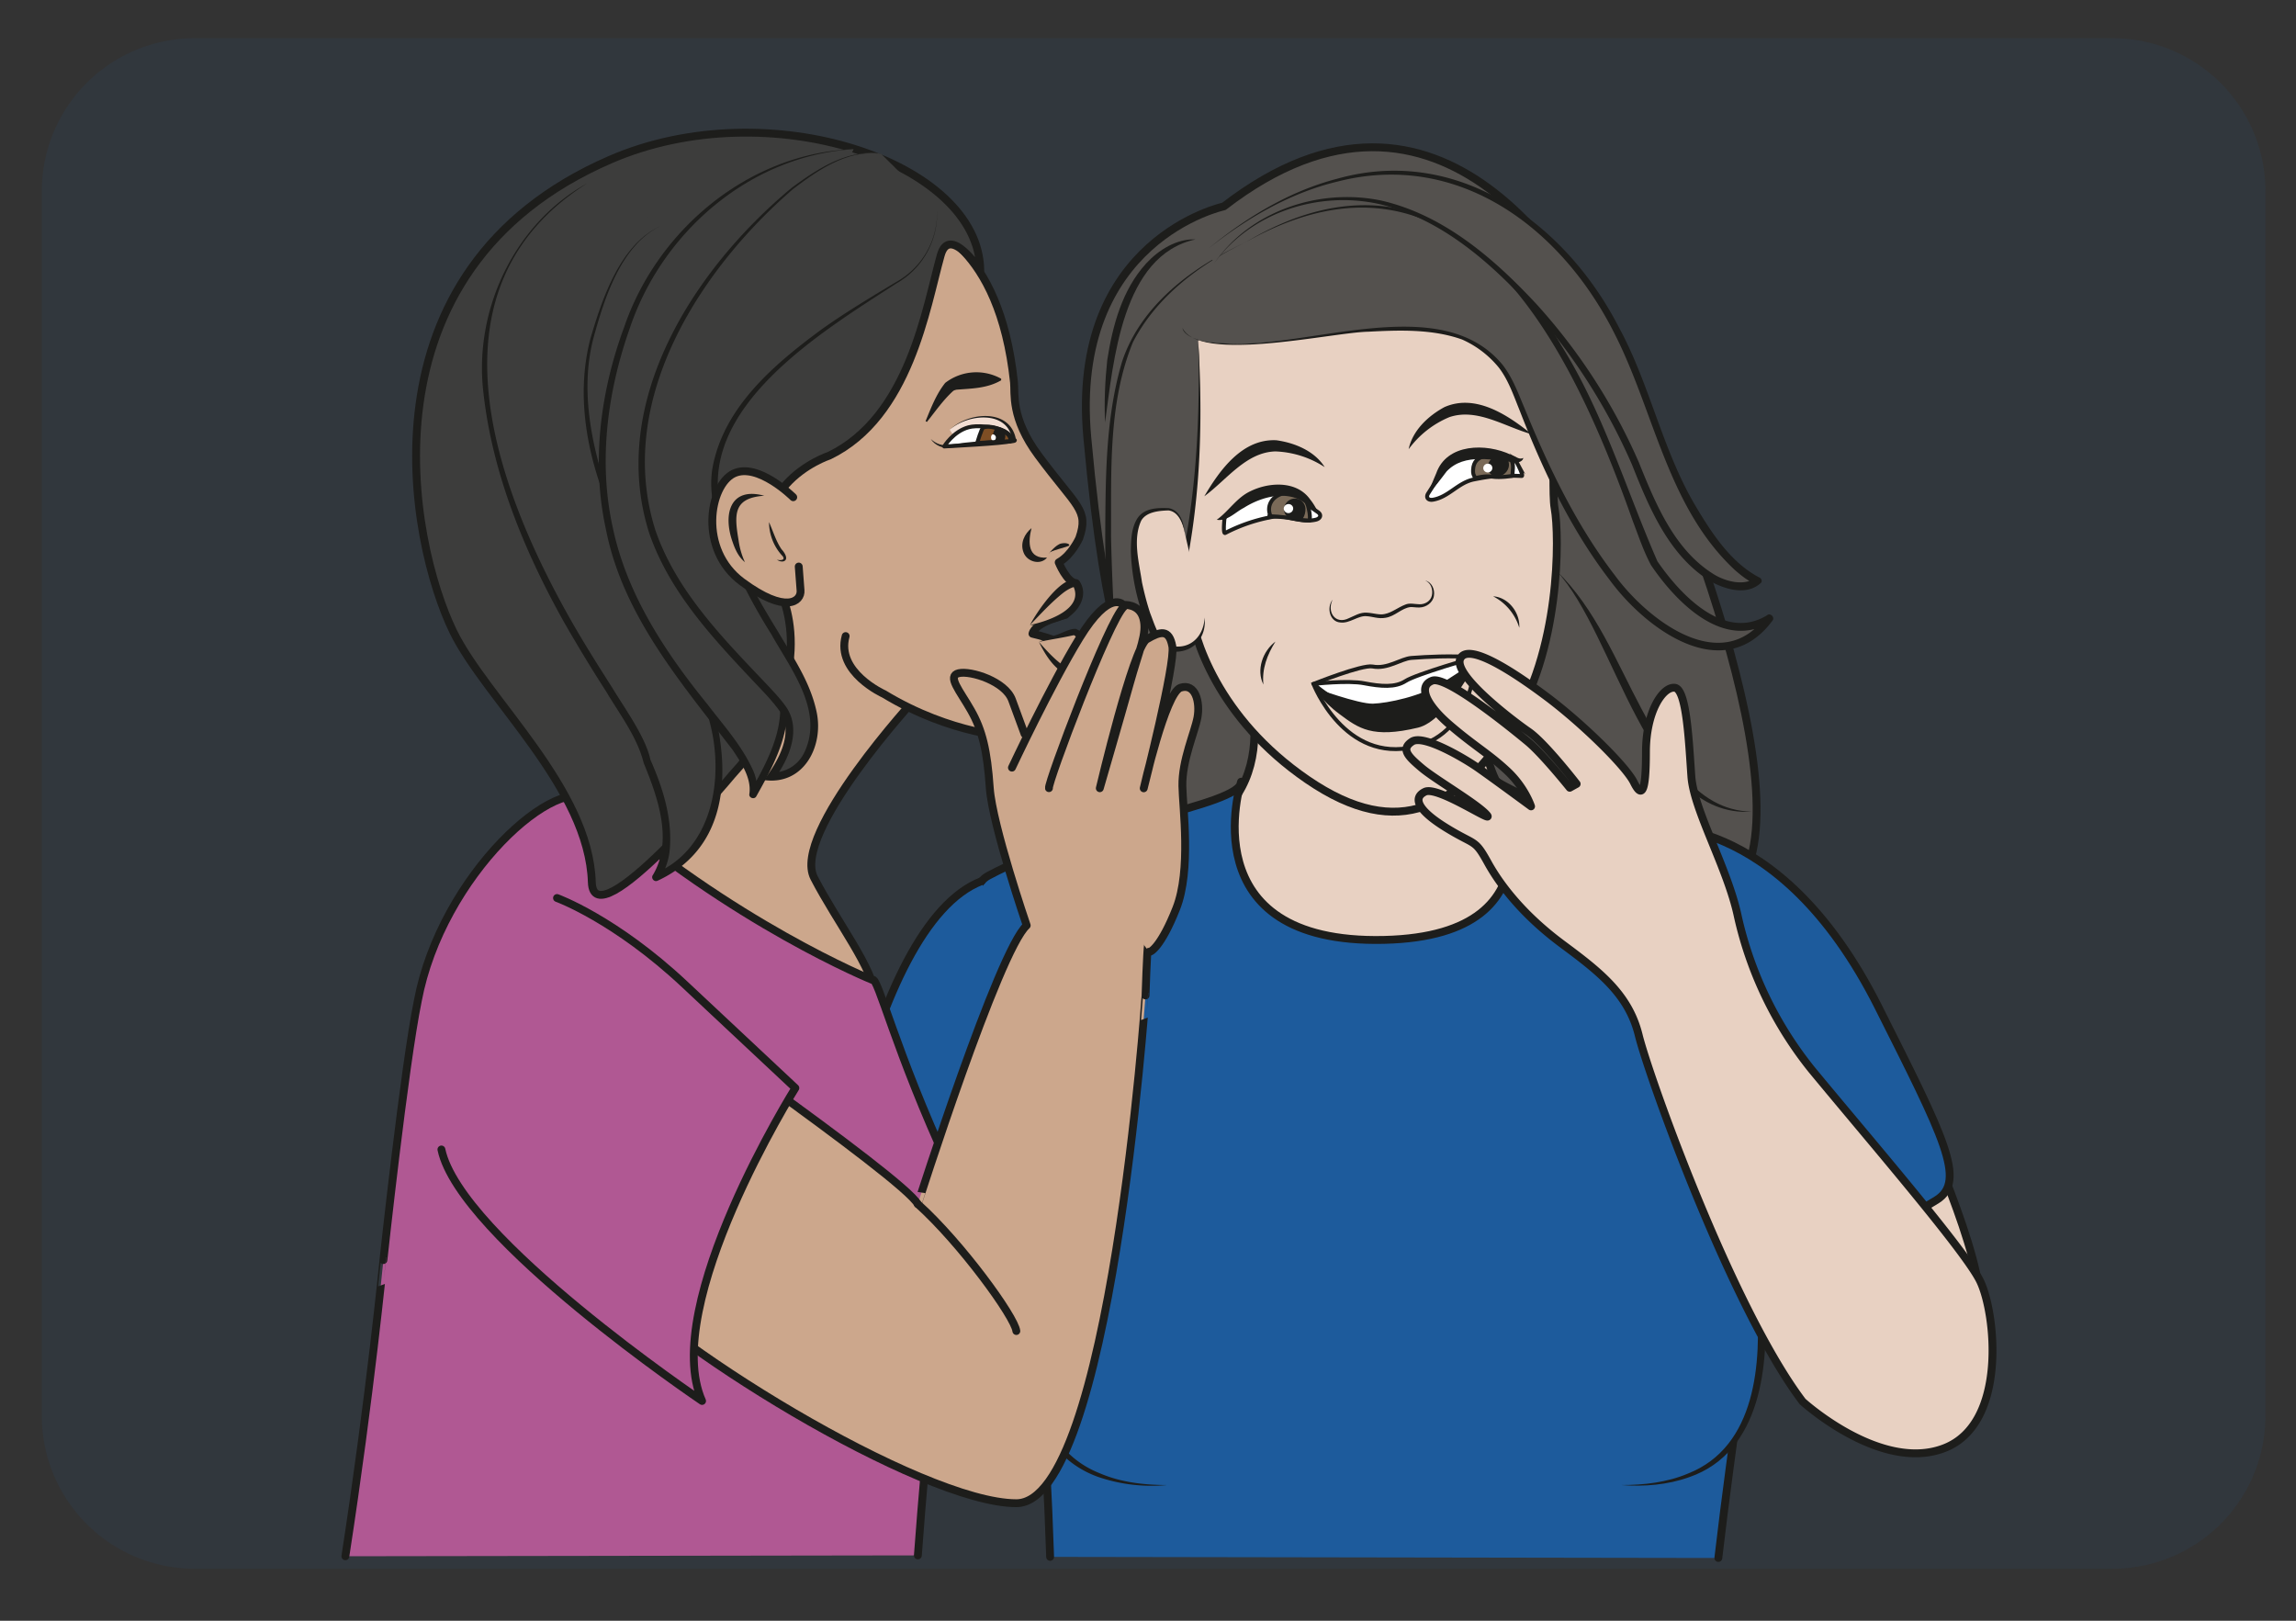 <?xml version="1.0" encoding="UTF-8" standalone="no"?><svg xmlns="http://www.w3.org/2000/svg" xml:space="preserve" viewBox="0 0 389.46 274.92"><rect x="0" y="0" width="389.46" height="274.92" fill="#333333" stroke="none"/><defs><clipPath id="a" clipPathUnits="userSpaceOnUse"><path d="M0 206.19h292.1V0H0Z"/></clipPath><clipPath id="b" clipPathUnits="userSpaceOnUse"><path d="M5.32 201.39h282.96V6.62H5.32Z"/></clipPath></defs><g clip-path="url(#a)" transform="matrix(1.333 0 0 -1.333 0 274.92)"><g clip-path="url(#b)" style="opacity:.1"><path d="M0 0h-244.02a19.47 19.47 0 0 0-19.47 19.47v155.82a19.47 19.47 0 0 0 19.47 19.47H0a19.47 19.47 0 0 0 19.47-19.47V19.47A19.47 19.47 0 0 0 0 0" style="fill:#1d5b9c;fill-opacity:1;fill-rule:nonzero;stroke:none" transform="translate(268.81 6.62)"/></g><path d="M0 0s-19.67-4.2-17.38-29.41c2.47-27.07 5.3-27.73 7.69-41.35 3.9-22.2 18.5-30.98 18.5-30.98S59.88-91.9 64.53-87.5c10.88 10.32-8.51 56.33-13.96 67.64C45.13-8.54 27.73 21.41 0 0" style="fill:#54514e;fill-opacity:1;fill-rule:nonzero;stroke:none" transform="translate(155.74 179.98)"/><path d="M0 0s-19.67-4.2-17.38-29.41c2.47-27.07 5.3-27.73 7.69-41.35 3.9-22.2 18.5-30.98 18.5-30.98S59.88-91.9 64.53-87.5c10.88 10.32-8.51 56.33-13.96 67.64C45.13-8.54 27.73 21.41 0 0Z" style="fill:none;stroke:#1d1d1b;stroke-width:1;stroke-linecap:butt;stroke-linejoin:round;stroke-miterlimit:10;stroke-dasharray:none;stroke-opacity:1" transform="translate(155.74 179.98)"/><path d="M0 0s8.21-14.16 2.4-23.33c-4.11-6.5-14.48-25.71 10.82-26.55 39.7-1.31 23.93 21.95 23.93 21.95l-1.87 6.13s-4.43 8.05-.7 21.33" style="fill:#e8d1c2;fill-opacity:1;fill-rule:nonzero;stroke:#1d1d1b;stroke-width:1;stroke-linecap:round;stroke-linejoin:round;stroke-miterlimit:10;stroke-dasharray:none;stroke-opacity:1" transform="translate(155.15 128.58)"/><path d="M0 0c-.51 15.76-1.8 33.2-3.26 38.4-1.26 5.74-2.18 2.12-2.18 5.1 0 9.51-9.21 39.53-2.43 43.17 11.96 6.44 32.25 8.9 32.17 11.97 0 0-6.65-20.7 18.2-20.13 23.73.55 14.3 20.13 14.3 20.13 19.26-10.46 18.53-.41 33.07-10.46 10.17-7.03 10.95-18.79 6.9-34.9-1.73-6.95-6.9-14.59-7.01-16.86-.26-4.36-2.97-21.44-4.73-36.56" style="fill:#1d5b9c;fill-opacity:1;fill-rule:nonzero;stroke:#1d1d1b;stroke-width:1;stroke-linecap:round;stroke-linejoin:round;stroke-miterlimit:10;stroke-dasharray:none;stroke-opacity:1" transform="translate(133.63 8.13)"/><path d="M0 0c-3.76-18.1-.7-17.1-.7-17.1s-27.48.18-29.15 7.17c-1.66 6.98 4.82 50.5 19.47 56.1" style="fill:#1d5b9c;fill-opacity:1;fill-rule:nonzero;stroke:#1d1d1b;stroke-width:1;stroke-linecap:round;stroke-linejoin:round;stroke-miterlimit:10;stroke-dasharray:none;stroke-opacity:1" transform="translate(135.31 47.96)"/><path d="M0 0s5.8-3.88 4.31-16.9C2.83-29.95-4.82-58.1 19.9-57.23" style="fill:#1d5b9c;fill-opacity:1;fill-rule:nonzero;stroke:none" transform="translate(128.6 74.49)"/><path d="M0 0c8.94-8.06 2.93-23.16 2.7-33.54-.66-8.06 0-18.8 8.72-22.21 2.64-1.13 5.58-1.46 8.48-1.47a21 21 0 0 0-8.66 1C2.05-53.01 1.04-41.8 1.7-33.46 2-23.17 8.17-8.26 0 0" style="fill:#1d1d1b;fill-opacity:1;fill-rule:nonzero;stroke:none" transform="translate(128.6 74.49)"/><path d="M0 0s8.68-19.07 7.87-24.74c-.8-5.66-24.3-2.16-24.3-2.16l-11.3 23.2" style="fill:#e8d1c2;fill-opacity:1;fill-rule:nonzero;stroke:#1d1d1b;stroke-width:1;stroke-linecap:butt;stroke-linejoin:miter;stroke-miterlimit:10;stroke-dasharray:none;stroke-opacity:1" transform="translate(244 64.71)"/><path d="M0 0c2.55-3.37 22.53 7.25 26.3 9.66 3.77 2.4.83 8.04-7.44 24.5C6.03 59.7-10.78 57.09-10.78 57.09" style="fill:#1d5b9c;fill-opacity:1;fill-rule:nonzero;stroke:#1d1d1b;stroke-width:1;stroke-linecap:round;stroke-linejoin:round;stroke-miterlimit:10;stroke-dasharray:none;stroke-opacity:1" transform="translate(220.18 43.92)"/><path d="M0 0s-5.8-3.88-4.31-16.9C-2.83-29.95 4.8-58.1-19.9-57.23" style="fill:#1d5b9c;fill-opacity:1;fill-rule:nonzero;stroke:none" transform="translate(226.21 74.49)"/><path d="M0 0c-8.18-8.28-1.99-23.16-1.7-33.47.65-8.33-.35-19.55-9.54-22.74-2.79-1-5.76-1.23-8.66-1.01 2.9 0 5.84.34 8.48 1.46 8.71 3.42 9.38 14.16 8.73 22.22C-2.92-23.14-8.94-8.07 0 0" style="fill:#1d1d1b;fill-opacity:1;fill-rule:nonzero;stroke:none" transform="translate(226.21 74.49)"/><path d="M0 0s5.34-11.64 5.74-15.62c.4-3.97 3.55-14.24 14.95-22.05 11.86-8.12 19.24-3.15 25.73 6.51 6.5 9.66 6.35 24.56 5.73 28-.63 3.44 1.26 18.02-4.71 25.99-5.97 7.97-37.7 8.52-45.45-2.42C-5.76 9.46 0 0 0 0" style="fill:#e8d1c2;fill-opacity:1;fill-rule:nonzero;stroke:none" transform="translate(145.68 144.7)"/><path d="M0 0s5.34-11.64 5.74-15.62c.4-3.97 3.55-14.24 14.95-22.05 11.86-8.12 19.24-3.15 25.73 6.51 6.5 9.66 6.35 24.56 5.73 28-.63 3.44 1.26 18.02-4.71 25.99-5.97 7.97-37.7 8.52-45.45-2.42C-5.76 9.46 0 0 0 0Z" style="fill:none;stroke:#1d1d1b;stroke-width:1;stroke-linecap:round;stroke-linejoin:round;stroke-miterlimit:10;stroke-dasharray:none;stroke-opacity:1" transform="translate(145.68 144.7)"/><path d="M0 0c.53-8.8.24-28.05-5.7-40.77-5.93-12.72-4.95-19.98.06-27 0 0-3.06-2.29-3.96 10.71-.9 13.01-4.32 46.33 1.15 57C-4.16 8.33 6.03 12.57 6.03 12.57" style="fill:#54514e;fill-opacity:1;fill-rule:nonzero;stroke:none" transform="translate(152.47 162.85)"/><path d="M0 0c.72-11.65.21-23.56-3.03-34.84-.78-2.81-2-5.55-3.19-8.2-3.63-8.16-4.8-16.94.98-24.44a.47.47 0 0 0-.1-.67c-.66-.45-1.45-.23-1.9.14-2.35 2.48-2.3 6.43-2.73 9.61l-.83 11.16c-.54 7.44-1 14.9-1.03 22.36.05 7.45.01 15.06 2.15 22.27 2.4 7.23 9.05 12.1 15.7 15.17C.22 9.8-5.3 5.66-8.3-.15c-3.18-7.75-2.74-16.47-2.79-24.72.16-7.44.63-14.87 1.2-22.3l.88-11.14c.42-2.95.43-6.59 2.38-8.93.26-.23.57-.22.71-.13l-.1-.67c-5.95 7.82-4.79 16.88-1 25.35a64.42 64.42 0 0 1 3.22 8.1C-.43-23.45.32-11.62 0 0" style="fill:#1d1d1b;fill-opacity:1;fill-rule:nonzero;stroke:none" transform="translate(152.47 162.85)"/><path d="M0 0c-9.37-2.02-10.44-15.48-11.52-23.3-.12 2.66 0 5.31.28 7.95.68 4.39 1.89 8.93 4.96 12.3C-4.69-1.33-2.4.1 0 0" style="fill:#1d1d1b;fill-opacity:1;fill-rule:nonzero;stroke:none" transform="translate(152.14 175.78)"/><path d="M0 0s-.03-3.92 18.17-.93c5.1.84 14.66 1.58 18.65-.85 5.16-3.15 4.77-5.19 8.4-13.39C58.14-44.39 70.6-43.09 74.68-36.95c0 0-6.07-5.09-14.46 6.72-3.83 5.4-15.97 61.89-52.19 41.14" style="fill:#54514e;fill-opacity:1;fill-rule:evenodd;stroke:none" transform="translate(150.47 164.51)"/><path d="M0 0c.09-.52.56-.85.98-1.09 1.37-.68 2.94-.8 4.45-.88C16-2.7 32.88 4.8 40.72-4.67c1.3-1.67 2-3.64 2.79-5.5 3.05-7.47 6.57-14.88 11.5-21.29 4.15-5.67 13.6-13.01 19.25-5.22l.73-.65c-6.05-3.88-12.17 2.42-15.37 7.15-.99 1.87-1.6 3.75-2.32 5.62C49.55-2.62 35.68 26.51 8.03 10.9 25.2 21.2 38.86 13.67 48.26-2.3c5.33-8.55 8.2-18.3 12.18-27.4 2.9-4.21 8.5-10.22 13.95-6.86.4.35 1.02-.24.7-.67-6.24-8.43-16.17-1.08-20.77 5.22-4.98 6.51-8.49 13.99-11.44 21.58-.76 1.88-1.42 3.82-2.62 5.38a12.62 12.62 0 0 1-4.68 3.58c-3.78 1.35-7.99 1.2-11.96.99C19.06-.56 2.17-4.5 0 0" style="fill:#1d1d1b;fill-opacity:1;fill-rule:nonzero;stroke:none" transform="translate(150.47 164.51)"/><path d="M0 0s6.12 9.8 19.66 8.12C33.2 6.44 48.39-11.71 54.29-26.93c5.9-15.22 13.29-14.9 14.92-13.4 0 0-7.42 2.62-13.88 22.26C46.34 9.29 23.5 21.63-.63 2" style="fill:#54514e;fill-opacity:1;fill-rule:evenodd;stroke:none" transform="translate(154.45 172.65)"/><path d="M0 0c4.58 6.75 13.4 9.7 21.27 8.08C29.21 6.28 35.65.72 41.06-5.1a73.83 73.83 0 0 0 13.03-20.13c2.18-5.4 4.58-11.27 9.7-14.35 1.46-.84 3.7-1.41 5.09-.38l.17-.84c-1.1.48-1.91 1.14-2.73 1.85-8.67 8.06-10.26 20.36-15.5 30.44C44.08 4.66 31.12 14.4 15.8 10.5 9.75 9.06 4.24 5.85-.63 2c4.8 3.94 10.29 7.28 16.35 8.85 15.35 4.32 29.07-5.7 35.86-18.96 3.97-7.32 5.53-15.7 9.83-22.85 2.02-3.39 4.43-7.04 7.97-8.91.27-.09.43-.4.3-.66-1.78-1.72-4.5-.9-6.36.09-5.34 3.2-7.9 9.37-10.07 14.84A75.25 75.25 0 0 1 40.5-5.6C35.24.19 28.94 5.74 21.17 7.6 13.44 9.37 4.68 6.61 0 0" style="fill:#1d1d1b;fill-opacity:1;fill-rule:nonzero;stroke:none" transform="translate(154.45 172.65)"/><path d="M0 0c4.98-4.82 7.59-11.5 10.79-17.5 3.05-5.68 6.7-13 14.06-13.16C11.47-31.57 7.61-8.16 0 0" style="fill:#1d1d1b;fill-opacity:1;fill-rule:nonzero;stroke:none" transform="translate(198.05 133.62)"/><path d="M0 0c-.75-1.57.35-3.22 2.08-2.35.7.28 1.4.77 2.3.7.81-.04 1.59-.33 2.25-.17.9.17 1.7.84 2.61 1.19.56.26 1.28.05 1.81.05.7-.03 1.44.4 1.59 1.13.15.68-.08 1.58-.84 1.88.82-.18 1.24-1.13 1.1-1.93-.12-.87-1-1.48-1.84-1.49-.42-.02-.81.07-1.16.05-1.12-.13-1.95-1.18-3.16-1.36-.9-.17-1.65.16-2.39.2-1.08.12-2.17-.95-3.35-.8C-.4-2.81-.77-.96 0 0" style="fill:#1d1d1b;fill-opacity:1;fill-rule:nonzero;stroke:none" transform="translate(169.57 129.93)"/><path d="M0 0c1.94 3.3 4.82 7.35 9.17 7.13 2.36-.33 4.86-1.37 6.15-3.42a12.31 12.31 0 0 1-6.28 2C5.3 5.6 2.86 2.1 0 0" style="fill:#1d1d1b;fill-opacity:1;fill-rule:nonzero;stroke:none" transform="translate(153.25 143.09)"/><path d="M0 0c-3.42.95-6.93 3.37-10.47 2.17a12.28 12.28 0 0 1-5.18-4.08c.5 2.38 2.47 4.23 4.56 5.36C-7.1 5.2-2.98 2.4 0 0" style="fill:#1d1d1b;fill-opacity:1;fill-rule:nonzero;stroke:none" transform="translate(194.9 150.99)"/><path d="M0 0c-.93-.99-1.87-2.51-2.6-3.64-.3-.5.01-.87.6-.78 2.02.33 3.21 2.18 5.23 2.58 2.04.4 3.16.56 6.08.44.28-.01-.38 1.27-.55 1.6a.69.69 0 0 1-.16.2c-.52.5-1.94.78-3.55 1.05C3.28 1.75 1.15 1.23 0 0" style="fill:#fff;fill-opacity:1;fill-rule:nonzero;stroke:#1d1d1b;stroke-width:.5;stroke-linecap:butt;stroke-linejoin:miter;stroke-miterlimit:10;stroke-dasharray:none;stroke-opacity:1" transform="translate(184.32 147.07)"/><path d="M0 0c-.27.42-.32.6-.3 1.06.1 2.18 2.5 1.77 3.11 1.81 1.32.08 2.04-.3 1.96-1.67 0-.07-.07-.67-.05-.91 0 0-1.52-.27-2.62-.1C1.15.34 0 0 0 0" style="fill:#7a6a58;fill-opacity:1;fill-rule:evenodd;stroke:none" transform="translate(187.75 145.4)"/><path d="M0 0c-.27.42-.32.6-.3 1.06.1 2.18 2.5 1.77 3.11 1.81 1.32.08 2.04-.3 1.96-1.67 0-.07-.07-.67-.05-.91 0 0-1.52-.27-2.62-.1C1.15.34 0 0 0 0Z" style="fill:none;stroke:#1d1d1b;stroke-width:.5;stroke-linecap:round;stroke-linejoin:round;stroke-miterlimit:10;stroke-dasharray:none;stroke-opacity:1" transform="translate(187.75 145.4)"/><path d="M0 0c.06-.72.72-1.19 1.46-1.04.74.15 1.3.86 1.23 1.58-.06.73-.71 1.2-1.46 1.04A1.54 1.54 0 0 1 0 0" style="fill:#1d1d1b;fill-opacity:1;fill-rule:evenodd;stroke:none" transform="translate(189.32 146.68)"/><path d="M0 0a.57.57 0 0 0-.5-.62.57.57 0 0 0-.65.49c-.03.3.2.58.51.61.32.04.6-.17.64-.48" style="fill:#fff;fill-opacity:1;fill-rule:nonzero;stroke:none" transform="translate(189.9 146.75)"/><path d="M0 0c-.03-.37-.5-.59-.86-.6-2.92.28-6.61 1.3-8.9-1.13-.68-.9-1.46-1.97-2.35-2.83.2.6.43 1.17.67 1.74l.36.85C-9.74 1.87-4.71 1.88-1.58.4-1.03.26-.52-.32 0 0" style="fill:#1d1d1b;fill-opacity:1;fill-rule:nonzero;stroke:none" transform="translate(193.84 147.98)"/><path d="M0 0c1.23-.54 2.67-1.57 3.76-2.33.48-.33.33-.8-.24-.95-2-.5-3.8.74-5.8.3a21.26 21.26 0 0 1-5.76-2c-.27-.13-.14 1.3-.11 1.69 0 .08.03.16.07.25.3.66 1.5 1.49 2.88 2.37C-3.68.31-1.53.68 0 0" style="fill:#fff;fill-opacity:1;fill-rule:nonzero;stroke:#1d1d1b;stroke-width:.5;stroke-linecap:butt;stroke-linejoin:miter;stroke-miterlimit:10;stroke-dasharray:none;stroke-opacity:1" transform="translate(163.95 143.4)"/><path d="M0 0c.14.49-.07 1.47-.2 1.9-.69 2.06-2.55 1.7-3.15 1.56-1.28-.31-2.13-1.43-1.68-2.73.01-.07-.12.07-.07-.17 0 0 1.89-.08 2.81-.28C-1.13.04 0 0 0 0" style="fill:#7a6a58;fill-opacity:1;fill-rule:evenodd;stroke:none" transform="translate(166.64 140)"/><path d="M0 0c.14.49-.07 1.47-.2 1.9-.69 2.06-2.55 1.7-3.15 1.56-1.28-.31-2.13-1.43-1.68-2.73.01-.07-.12.07-.07-.17 0 0 1.89-.08 2.81-.28C-1.13.04 0 0 0 0Z" style="fill:none;stroke:#1d1d1b;stroke-width:.5;stroke-linecap:round;stroke-linejoin:round;stroke-miterlimit:10;stroke-dasharray:none;stroke-opacity:1" transform="translate(166.64 140)"/><path d="M0 0c.18-.72-.23-2-.93-1.82-.74.17-1.54.4-1.72 1.12-.18.72.27 1.46 1 1.66C-.92 1.15-.18.72 0 0" style="fill:#1d1d1b;fill-opacity:1;fill-rule:evenodd;stroke:none" transform="translate(166.08 141.8)"/><path d="M0 0a.59.59 0 0 0-.49-.67.59.59 0 0 0-.69.46c-.06.31.16.61.49.67C-.37.52-.06.31 0 0" style="fill:#fff;fill-opacity:1;fill-rule:nonzero;stroke:none" transform="translate(164.55 141.63)"/><path d="M0 0c1.54 1.1 2.54 2.84 4.34 3.66C6.7 4.8 10.18 4.99 11.88 2.6A7.3 7.3 0 0 0 12.88.95c-.52.38-1.02.75-1.53 1.08-2.27 1.82-5.62.94-7.9-.51C2.36.97 1.35-.22 0 0" style="fill:#1d1d1b;fill-opacity:1;fill-rule:nonzero;stroke:none" transform="translate(154.83 140.1)"/><path d="M0 0s6.17 2.48 7.52 2.22c1.91-.37 3.61.99 4.94 1.09 2.21.16 4.7.3 8.12.1 0 0 .12-9.52-7.68-11.4C3.92-10.17 0 0 0 0Z" style="fill:none;stroke:#1d1d1b;stroke-width:.5;stroke-linecap:butt;stroke-linejoin:miter;stroke-miterlimit:10;stroke-dasharray:none;stroke-opacity:1" transform="translate(167.14 119.21)"/><path d="M0 0s5.17-4.65 10.61-4.54c7 .14 9.97 7.94 9.97 7.94S13.06 1.24 11.73.38c-1.32-.86-3.16-.7-5.25-.3C4.4.5 0 0 0 0" style="fill:#fff;fill-opacity:1;fill-rule:nonzero;stroke:none" transform="translate(167.14 119.21)"/><path d="M0 0s5.17-4.65 10.61-4.54c7 .14 9.97 7.94 9.97 7.94S13.06 1.24 11.73.38c-1.32-.86-3.16-.7-5.25-.3C4.4.5 0 0 0 0Z" style="fill:none;stroke:#1d1d1b;stroke-width:.5;stroke-linecap:butt;stroke-linejoin:round;stroke-miterlimit:10;stroke-dasharray:none;stroke-opacity:1" transform="translate(167.14 119.21)"/><path d="M0 0s5.54-2.04 7.4-2c1.85.06 6.17.91 9.01 2.76C19.26 2.62 20.6 3.4 20.6 3.4s-3.84-7.59-7.45-8.45c-5.85-1.4-7.58-.07-9.97 1.7C.77-1.56 0 0 0 0" style="fill:#1d1d1b;fill-opacity:1;fill-rule:nonzero;stroke:none" transform="translate(167.3 118.7)"/><path d="M0 0c1.96-.12 3.45-2.1 3.33-4A6.68 6.68 0 0 1 0 0" style="fill:#1d1d1b;fill-opacity:1;fill-rule:nonzero;stroke:none" transform="translate(190 130.36)"/><path d="M0 0c-1.05-1.68-1.74-3.48-1.53-5.47C-2.47-3.6-1.61-1.2 0 0" style="fill:#1d1d1b;fill-opacity:1;fill-rule:nonzero;stroke:none" transform="translate(162.3 124.6)"/><path d="M0 0s-15.93-17.27-13-22.94c2.94-5.68 7.6-11.58 7.82-15.24.22-3.65-31.82 20.13-42.02 20.85 0 0 28.12 41.93 30.46 53.35" style="fill:#cca78c;fill-opacity:1;fill-rule:nonzero;stroke:#1d1d1b;stroke-width:1;stroke-linecap:round;stroke-linejoin:round;stroke-miterlimit:10;stroke-dasharray:none;stroke-opacity:1" transform="translate(116.6 117.47)"/><path d="M0 0c.6 8.01 1.08 13.52 1.37 14.94 1.42 6.95 11.96 14.28 2.65 34.37-6.9 14.88-9.15 24.53-9.8 23.91 0 0-17.83 7.22-35.49 22.79-4.46 3.93-19.35-9.4-22.36-25.42-1.72-8.4-4.38-33.01-4.38-33.01S-69.67 20.5-72.85-.11" style="fill:#b05893;fill-opacity:1;fill-rule:nonzero;stroke:#1d1d1b;stroke-width:1;stroke-linecap:round;stroke-linejoin:round;stroke-miterlimit:10;stroke-dasharray:none;stroke-opacity:1" transform="translate(116.8 8.32)"/><path d="M0 0c-1.28-4.6 4.86-7.36 4.86-7.36 8.66-5.25 16.42-5.47 16.42-5.47 9.76-.55 7.33 7.34 6.95 7.97-.38.63-.53 2.53-.53 2.53C29.91-1.06 23.77.3 23.77.3c.38 1.51 4.2 2.4 4.2 2.4 2.62 2.34 1.33 4.05 1.33 4.05-1.16.08-2.19 2.63-2.19 2.63 1.66.92 2.62 3.09 2.62 3.09 1.25 3.63-.31 3.9-5.23 10.55-3.52 4.76-2.93 7.86-3.08 9.28-1.88 17.81-11.3 19.91-11.3 19.91S-21.7 34.93-26.53-.09" style="fill:#cca78c;fill-opacity:1;fill-rule:nonzero;stroke:#1d1d1b;stroke-width:1;stroke-linecap:round;stroke-linejoin:round;stroke-miterlimit:10;stroke-dasharray:none;stroke-opacity:1" transform="translate(107.61 125.3)"/><path d="M0 0s3.85 5.47 5.84 5.35c0 0 1.59-2.02-1.33-4.06C4.51 1.29 2.2.06 0 0" style="fill:#cca78c;fill-opacity:1;fill-rule:nonzero;stroke:none" transform="translate(131.07 126.71)"/><path d="M0 0c2.24.47 7 2.05 5.46 5.04l.35-.18c-.4 0-1-.34-1.5-.7C2.75 2.94 1.4 1.45 0 0m0 0c.78 1.54 4.23 6.75 6.23 5.65C7.48 4 6.34 1.85 4.75.95A9.59 9.59 0 0 0 0 0" style="fill:#1d1d1b;fill-opacity:1;fill-rule:nonzero;stroke:none" transform="translate(131.07 126.71)"/><path d="M0 0s2.63-4.17 4.25-3.73c1.61.43 3.62 3.14.26 5.02z" style="fill:#cca78c;fill-opacity:1;fill-rule:nonzero;stroke:none" transform="translate(132.2 124.56)"/><path d="m0 0 2.08.84c.77.21 1.82.87 2.62.82 2.95-1.34 2.75-4.8-.3-5.82a1.9 1.9 0 0 0-1.46.32C1.57-2.89.72-1.44 0 0m0 0c.7-.8 1.4-1.57 2.17-2.26.74-.65 1.65-1.38 2.27-.9 1.9 1.07 1.8 3.02-.13 4.1L4.63.9C3.1.54 1.6.33 0 0" style="fill:#1d1d1b;fill-opacity:1;fill-rule:nonzero;stroke:none" transform="translate(132.2 124.56)"/><path d="M0 0c.7 1.69 1.34 3.41 2.5 4.87a6.49 6.49 0 0 0 7.12.53v-.2C7.81 4.14 5.78 4.16 3.91 4c-.2-.06-.28-.07-.41-.17C2.24 2.69 1.24 1.23.17-.1L0 0" style="fill:#1d1d1b;fill-opacity:1;fill-rule:nonzero;stroke:none" transform="translate(117.78 152.65)"/><path d="M0 0s2.5 2.31 5.82 1.48c1.74-.43 2.3-2.13 2.37-2.75 0 0 .45-.17-.51-.2s-3.17.74-3.96.72C2.93-.76.9-1.37.9-1.37" style="fill:#f2ded3;fill-opacity:1;fill-rule:nonzero;stroke:none" transform="translate(120.85 151.56)"/><path d="M0 0c2.33 2.25 7.7 2.8 8.43-1.24l-.15.2c.07-.04.1-.02.22-.17.12-.17-.04-.4-.2-.44-1.4-.38-3.19.48-4.57.5-.9-.1-1.83-.43-2.7-.7a.5.5 0 1 0-.28.96c1.28.29 2.7.79 4 .37.93-.2 2.44-.79 3.39-.65-.02-.02-.05-.04-.09-.12-.02-.05.01-.16.02-.17l.03-.03c-.01-.07-.12-.07-.13 0l-.02.2C7.43 2.54 2.27 2.02 0 0" style="fill:#1d1d1b;fill-opacity:1;fill-rule:nonzero;stroke:none" transform="translate(120.85 151.56)"/><path d="M0 0s1.14 1.91 3.1 2.44c1.02.28 3.02.1 4.17-.31C8.34 1.75 8.84.9 8.38.66 7.92.4 0 0 0 0" style="fill:#fff;fill-opacity:1;fill-rule:nonzero;stroke:#1d1d1b;stroke-width:.5;stroke-linecap:round;stroke-linejoin:round;stroke-miterlimit:10;stroke-dasharray:none;stroke-opacity:1" transform="translate(120.15 149.43)"/><path d="M0 0s.57 1.88.77 1.96c1.1.47 3.86-.68 3.42-1.74Z" style="fill:#7e4e24;fill-opacity:1;fill-rule:nonzero;stroke:none" transform="translate(124.34 149.87)"/><path d="M0 0s.57 1.88.77 1.96c1.1.47 3.86-.68 3.42-1.74Z" style="fill:none;stroke:#1d1d1b;stroke-width:.5;stroke-linecap:butt;stroke-linejoin:miter;stroke-miterlimit:10;stroke-dasharray:none;stroke-opacity:1" transform="translate(124.34 149.87)"/><path d="M0 0c-.03.58-.4 1.03-.84 1.01-.43-.01-.75-.49-.72-1.06.03-.58.4-1.03.84-1.01.43.01.75.49.72 1.06" style="fill:#1d1d1b;fill-opacity:1;fill-rule:nonzero;stroke:none" transform="translate(127.93 150.84)"/><path d="M0 0c-.01.23-.22.4-.37.39-.15 0-.26-.2-.25-.42.01-.22.14-.4.3-.4.15.01.33.2.32.43" style="fill:#fff;fill-opacity:1;fill-rule:nonzero;stroke:none" transform="translate(126.73 150.58)"/><path d="M0 0c.68-.63 1.55-.95 2.42-.72 2.7.38 5.44.64 8.17.64C7.91-.64 5.2-.93 2.46-1.1 1.54-1.25.52-.8 0 0" style="fill:#1d1d1b;fill-opacity:1;fill-rule:nonzero;stroke:none" transform="translate(118.44 150.38)"/><path d="M0 0c-.46-1.82-.48-3.94 1.98-3.75-.83-1.02-2.57-.55-3 .67C-1.47-1.9-.88-.72 0 0" style="fill:#1d1d1b;fill-opacity:1;fill-rule:nonzero;stroke:none" transform="translate(131.26 139.04)"/><path d="M0 0s.93 1.15 1.58 1.28c.65.14 1.12-.06 1.03-.25C2.5.85.03.35 0 0" style="fill:#1d1d1b;fill-opacity:1;fill-rule:nonzero;stroke:none" transform="translate(133.45 135.8)"/><path d="M0 0s-3.92 5.9-5.03 1.93C-6.9-4.7-8.98-18.61-19.22-23.57c0 0-12.53-4.09-6.34-17.04 0 0 5.9-10.64-6.07-23.64 0 0-17.57-21.1-17.8-13.6-.37 11.97-13.41 23.28-17.62 31.86C-72.6-34.65-79.62-.02-47.1 14.09-26.99 22.83-.14 13.76 0 0" style="fill:#3d3d3c;fill-opacity:1;fill-rule:nonzero;stroke:none" transform="translate(124.74 171.83)"/><path d="M0 0s-3.92 5.9-5.03 1.93C-6.9-4.7-8.98-18.61-19.22-23.57c0 0-12.53-4.09-6.34-17.04 0 0 5.9-10.64-6.07-23.64 0 0-17.57-21.1-17.8-13.6-.37 11.97-13.41 23.28-17.62 31.86C-72.6-34.65-79.62-.02-47.1 14.09-26.99 22.83-.14 13.76 0 0Z" style="fill:none;stroke:#1d1d1b;stroke-width:1;stroke-linecap:round;stroke-linejoin:round;stroke-miterlimit:10;stroke-dasharray:none;stroke-opacity:1" transform="translate(124.74 171.83)"/><path d="M0 0s-17.1-8.7-12.27-31.15C-7.42-53.6 6.5-67.52 7.58-73.58c0 0 4.67-9.7 1.16-14.73 0 0 11.23 3.95 7.1 20.46C11.71-51.34.06-45.03-.26-25.56-.36-20.1 3.7-7.41 9.36-5.43" style="fill:#3d3d3c;fill-opacity:1;fill-rule:nonzero;stroke:none" transform="translate(74.76 182.94)"/><path d="M0 0c-20.85-13.17-12.1-37.9-2.26-55.36 1.7-3 3.54-5.92 5.4-8.84 1.72-2.82 4.27-6.35 4.87-9.18 1.58-3.58 2.8-7.44 2.46-11.4a8.14 8.14 0 0 0-1.33-3.81l-.57.74c7.43 3.11 8.87 12.3 6.95 19.39-1.67 7.57-5.86 14.14-9.68 20.8C1.11-39.38-2.1-29.24.38-19.75c1.5 5.09 3.8 12.02 8.98 14.32-5.1-2.39-7.25-9.33-8.63-14.4-1.44-5.61-.57-11.53 1.02-17 2.21-7.45 7-13.66 10.53-20.52 5.12-9.58 9.02-25.71-3.38-31.43-.45-.19-.87.37-.57.75 2.59 4.35.6 9.92-1.18 14.24-.8 3.26-3.05 6.2-4.78 9.1a202 202 0 0 0-5.4 8.9c-5.06 9.06-9.12 18.95-10.24 29.34C-14.43-16.02-9.24-5.1 0 0" style="fill:#1d1d1b;fill-opacity:1;fill-rule:nonzero;stroke:none" transform="translate(74.76 182.94)"/><path d="M0 0s-25.98-.12-31.37-32.32c-4.86-29.06 19.95-41.8 18.57-49.8 0 0 4.94 7.88 3.76 12.31-1.18 4.44-15.6 19.05-14.04 28.83 2.42 15.09 13.43 26.55 16.92 28.3" style="fill:#3d3d3c;fill-opacity:1;fill-rule:nonzero;stroke:none" transform="translate(108.63 187.26)"/><path d="M0 0c-13.2-.82-24.43-10.57-28.52-22.88-2.83-8.06-4-16.92-2.12-25.33 1.8-8.48 6.67-15.83 12.08-22.49 1.98-2.59 4.22-5.07 5.63-8.07a6 6 0 0 0 .6-3.43l-.87.34c1.94 3.44 4.07 7.27 3.84 11.3-.43 2.35-2.23 4.27-3.5 6.28-1.9 2.7-3.84 5.4-5.6 8.24-2.53 4.25-5.2 8.92-5.06 14.05.58 5 2.34 9.77 4.64 14.22 3.2 5.72 7.13 11.5 12.72 15.09-5.48-3.7-9.27-9.54-12.32-15.3-2.16-4.4-3.89-9.17-4.38-14.05-.05-4.95 2.6-9.43 5.12-13.56 1.75-2.8 3.69-5.48 5.6-8.18 1.35-2.1 3.25-4.13 3.68-6.67.29-4.32-1.9-8.29-3.94-11.93-.26-.43-.98-.17-.87.34.28 2.01-1.04 3.94-2.13 5.59-6.56 8.54-13.98 17.13-16.12 28.04-1.89 8.58-.7 17.6 2.32 25.77C-24.96-10.21-13.27-.47 0 0" style="fill:#1d1d1b;fill-opacity:1;fill-rule:nonzero;stroke:none" transform="translate(108.63 187.26)"/><path d="M0 0s.46-5.47-4.19-8.68-27.38-14.84-23.77-29.35c3.6-14.5 14.88-22.55 11.82-30.6-1.47-3.87-4.95-3.54-4.95-3.54s3.79 4.85 1.64 8.34c-2.14 3.5-13.52 12.47-16.9 23.17-3.44 10.85.26 23.59 9.98 35.33C-14.14 9.45-7.1 7.05-7.1 7.05" style="fill:#3d3d3c;fill-opacity:1;fill-rule:nonzero;stroke:none" transform="translate(119.24 179.6)"/><path d="M0 0a10.24 10.24 0 0 0-5.18-9.43c-9.34-6.06-25.7-15.84-22.25-28.98 1.43-5.45 4.15-10.39 7.1-15.17 1.93-3.28 4.15-6.46 4.98-10.26 1-4.38-1.57-9.5-6.67-8.78 1.8 2.42 3.91 5.98 1.96 8.83a25 25 0 0 1-1.97 2.33c-5.68 6.04-11.83 12.22-14.6 20.27-5.28 16.65 5.7 33.6 18.13 43.93 3.25 2.4 7.18 5.01 11.4 4.31-4.22.62-8.07-2.06-11.25-4.49-12.02-10.4-22.7-27.13-17.46-43.48 2.75-7.88 8.83-13.92 14.48-19.88.71-.77 1.43-1.54 2.07-2.43 2.07-2.9.43-6.69-1.43-9.24l-.35.8a4.5 4.5 0 0 1 4.11 2.48c2.6 5.28-1.65 10.64-4.17 15.14a74.38 74.38 0 0 0-5.3 10.03c-1.4 3.52-2.83 7.3-2.17 11.15 1.42 7.7 7.8 13.11 13.77 17.52 3.07 2.2 6.31 4.13 9.53 6.07A10.1 10.1 0 0 1 0 0" style="fill:#1d1d1b;fill-opacity:1;fill-rule:nonzero;stroke:none" transform="translate(119.24 179.6)"/><path d="M0 0s-4.52 4.5-7.59 3.01c-3.07-1.49-4.51-9.65 1.08-13.79 5.6-4.14 7.55-2.46 7.44-1.08L.7-8.82" style="fill:#cca78c;fill-opacity:1;fill-rule:nonzero;stroke:#1d1d1b;stroke-width:1;stroke-linecap:round;stroke-linejoin:round;stroke-miterlimit:10;stroke-dasharray:none;stroke-opacity:1" transform="translate(100.94 142.97)"/><path d="M0 0c-4.02-.28-3.8-2.46-3.26-5.71a9.9 9.9 0 0 1 .8-2.74c-.79.64-1.24 1.6-1.56 2.55C-5.27-2.43-4.4 1.2 0 0" style="fill:#1d1d1b;fill-opacity:1;fill-rule:nonzero;stroke:none" transform="translate(97.25 143.16)"/><path d="M0 0c.54-1.2.88-2.43 1.61-3.48.32-.32.99-1.31.19-1.52-.32-.04-.58.07-.8.22.37-.1 1.13-.1.74.44A6.36 6.36 0 0 0 0 0" style="fill:#1d1d1b;fill-opacity:1;fill-rule:nonzero;stroke:none" transform="translate(97.86 139.8)"/><path d="M0 0s-.33 3.3-2.35 3.23c-1.66-.06-3.3-.18-3.88-2.2-1.14-3.94 1.58-15.1 4.2-15.51 4.69-.74 4.5 3.92 4.5 3.92" style="fill:#e8d1c2;fill-opacity:1;fill-rule:nonzero;stroke:none" transform="translate(150.81 138.22)"/><path d="M0 0c-.23 1.2-.74 2.9-2.12 3.07-1.3-.04-2.83-.2-3.47-1.3-1.1-2.4-.27-5.32.1-7.85.28-1.32.62-2.64 1.04-3.92.58-1.46 1.04-3.22 2.35-4.08 2.5-.74 4.45.92 4.58 3.52.3-2.92-1.96-4.91-4.84-4.21-1.73.82-2.36 2.88-3 4.46a27.32 27.32 0 0 0-1.55 8.2c.03 1.44.05 2.93.85 4.2.89 1.3 2.56 1.33 3.97 1.27C-.54 3.08-.14 1.3 0 0" style="fill:#1d1d1b;fill-opacity:1;fill-rule:nonzero;stroke:none" transform="translate(150.81 138.22)"/><path d="M0 0s-4.35 12.69-4.7 17.49c-.33 4.79-.96 7.37-2.39 9.88-1.42 2.51-3.1 4.37-1.56 4.73 1.54.35 5.9-1.03 6.78-3.39l1.6-4.35s9.63-8.41 12.2-10.75c2.57-2.34 3.67-14.9 3.52-15.93-.16-1.03-.33-6.59-.33-6.59S10.67-73.52-1.32-73.52c-12 0-45.6 20.55-53.65 30.61-8.06 10.07 3.82 35.38 3.82 35.38s35.55-24.6 37.29-27.93C-13.86-35.46-3.58-3.22 0 0" style="fill:#cca78c;fill-opacity:1;fill-rule:nonzero;stroke:none" transform="translate(130.65 88.48)"/><path d="M0 0s-4.35 12.69-4.7 17.49c-.33 4.79-.96 7.37-2.39 9.88-1.42 2.51-3.1 4.37-1.56 4.73 1.54.35 5.9-1.03 6.78-3.39l1.6-4.35s9.63-8.41 12.2-10.75c2.57-2.34 3.67-14.9 3.52-15.93-.16-1.03-.33-6.59-.33-6.59S10.67-73.52-1.32-73.52c-12 0-45.6 20.55-53.65 30.61-8.06 10.07 3.82 35.38 3.82 35.38s35.55-24.6 37.29-27.93C-13.86-35.46-3.58-3.22 0 0z" style="fill:none;stroke:#1d1d1b;stroke-width:1;stroke-linecap:round;stroke-linejoin:round;stroke-miterlimit:10;stroke-dasharray:none;stroke-opacity:1" transform="translate(130.65 88.48)"/><path d="M0 0s4.92 10.48 8.59 16.48c3.9 6.38 5.6 4.22 5.6 4.22s2.01.22 2.53-1.72c.52-1.93-.49-3.88-1.72-8.29-1.23-4.4-3.82-13.31-3.82-13.31s4.23 17.93 5.98 18.96c1.75 1.03 2.84 1.3 3.25-.9.42-2.2-3.64-18.07-3.64-18.07s2.76 12.16 4.68 12.8c1.92.62 2.51-1.85 2.16-3.78-.36-1.93-1.98-5.45-1.92-8.73.04-2.72 1.15-10.69-.78-15.58-1.93-4.88-3.3-5.63-3.47-5.51" style="fill:#cca78c;fill-opacity:1;fill-rule:nonzero;stroke:#1d1d1b;stroke-width:1;stroke-linecap:round;stroke-linejoin:round;stroke-miterlimit:10;stroke-dasharray:none;stroke-opacity:1" transform="translate(128.77 108.56)"/><path d="M0 0c-.17.68 7.64 21.46 9.56 23.11" style="fill:#cca78c;fill-opacity:1;fill-rule:nonzero;stroke:#1d1d1b;stroke-width:1;stroke-linecap:round;stroke-linejoin:round;stroke-miterlimit:10;stroke-dasharray:none;stroke-opacity:1" transform="translate(133.48 105.95)"/><path d="M0 0c-.2 1.8-7.04 11.22-12.54 16.16" style="fill:none;stroke:#1d1d1b;stroke-width:1;stroke-linecap:round;stroke-linejoin:round;stroke-miterlimit:10;stroke-dasharray:none;stroke-opacity:1" transform="translate(129.33 36.87)"/><path d="M0 0s7.4-2.68 16.28-11.02l14.05-13.16S13.03-51.79 18.46-64c0 0-30.82 20.78-33.17 32" style="fill:#b05893;fill-opacity:1;fill-rule:nonzero;stroke:#1d1d1b;stroke-width:1;stroke-linecap:round;stroke-linejoin:round;stroke-miterlimit:10;stroke-dasharray:none;stroke-opacity:1" transform="translate(70.88 91.97)"/><path d="M0 0c-1.91 3.9-14.27 18.21-21.43 26.89a47.69 47.69 0 0 0-9.4 19.54c-1.3 6.1-5.58 13.42-5.9 17.74-.31 4.33-.6 11.1-2.1 11.3-1.5.2-3.67-2.96-3.68-8.15 0-5.2-.52-5.95-1.55-3.86-1.04 2.07-6.6 7.53-11.13 10.91-4.52 3.38-10.05 6.9-10.96 4.78-.9-2.11 6.67-7.85 8.71-9.26 2.05-1.4 6.11-6.65 6.11-6.65l-.88-.49s-3.4 4.24-5.3 5.83c-1.93 1.6-10.35 8.47-12.18 7.8-1.82-.66-.91-2.93 2.18-5.6 3.1-2.67 4.9-3.63 7.25-5.8 2.35-2.15 3.13-4.6 3.13-4.6s-5.45 4.01-6.94 5.03c-1.5 1.03-6.73 4.17-8.2 3.22-1.48-.96-.5-1.91 1.24-3.38 1.74-1.46 7.02-4.53 8.25-5.93 1.24-1.4-6.2 3.72-7.85 2.92-1.64-.79-.85-2.43 2.82-4.66 3.66-2.24 3.49-1.3 5.2-4.4 1.71-3.08 4.67-6.76 9.38-10.27 4.71-3.5 8.5-6.37 9.8-11.65 1.3-5.28 11.81-34.66 20.85-46.61 0 0 9.93-9.06 18.02-5.94C3.53-18.18 1.99-4.05 0 0" style="fill:#e8d1c2;fill-opacity:1;fill-rule:nonzero;stroke:none" transform="translate(251.96 43.25)"/><path d="M0 0c-1.91 3.9-14.27 18.21-21.43 26.89a47.69 47.69 0 0 0-9.4 19.54c-1.3 6.1-5.58 13.42-5.9 17.74-.31 4.33-.6 11.1-2.1 11.3-1.5.2-3.67-2.96-3.68-8.15 0-5.2-.52-5.95-1.55-3.86-1.04 2.07-6.6 7.53-11.13 10.91-4.52 3.38-10.05 6.9-10.96 4.78-.9-2.11 6.67-7.85 8.71-9.26 2.05-1.4 6.11-6.65 6.11-6.65l-.88-.49s-3.4 4.24-5.3 5.83c-1.93 1.6-10.35 8.47-12.18 7.8-1.82-.66-.91-2.93 2.18-5.6 3.1-2.67 4.9-3.63 7.25-5.8 2.35-2.15 3.13-4.6 3.13-4.6s-5.45 4.01-6.94 5.03c-1.5 1.03-6.73 4.17-8.2 3.22-1.48-.96-.5-1.91 1.24-3.38 1.74-1.46 7.02-4.53 8.25-5.93 1.24-1.4-6.2 3.72-7.85 2.92-1.64-.79-.85-2.43 2.82-4.66 3.66-2.24 3.49-1.3 5.2-4.4 1.71-3.08 4.67-6.76 9.38-10.27 4.71-3.5 8.5-6.37 9.8-11.65 1.3-5.28 11.81-34.66 20.85-46.61 0 0 9.93-9.06 18.02-5.94C3.53-18.18 1.99-4.05 0 0Z" style="fill:none;stroke:#1d1d1b;stroke-width:1;stroke-linecap:round;stroke-linejoin:round;stroke-miterlimit:10;stroke-dasharray:none;stroke-opacity:1" transform="translate(251.96 43.25)"/></g></svg>